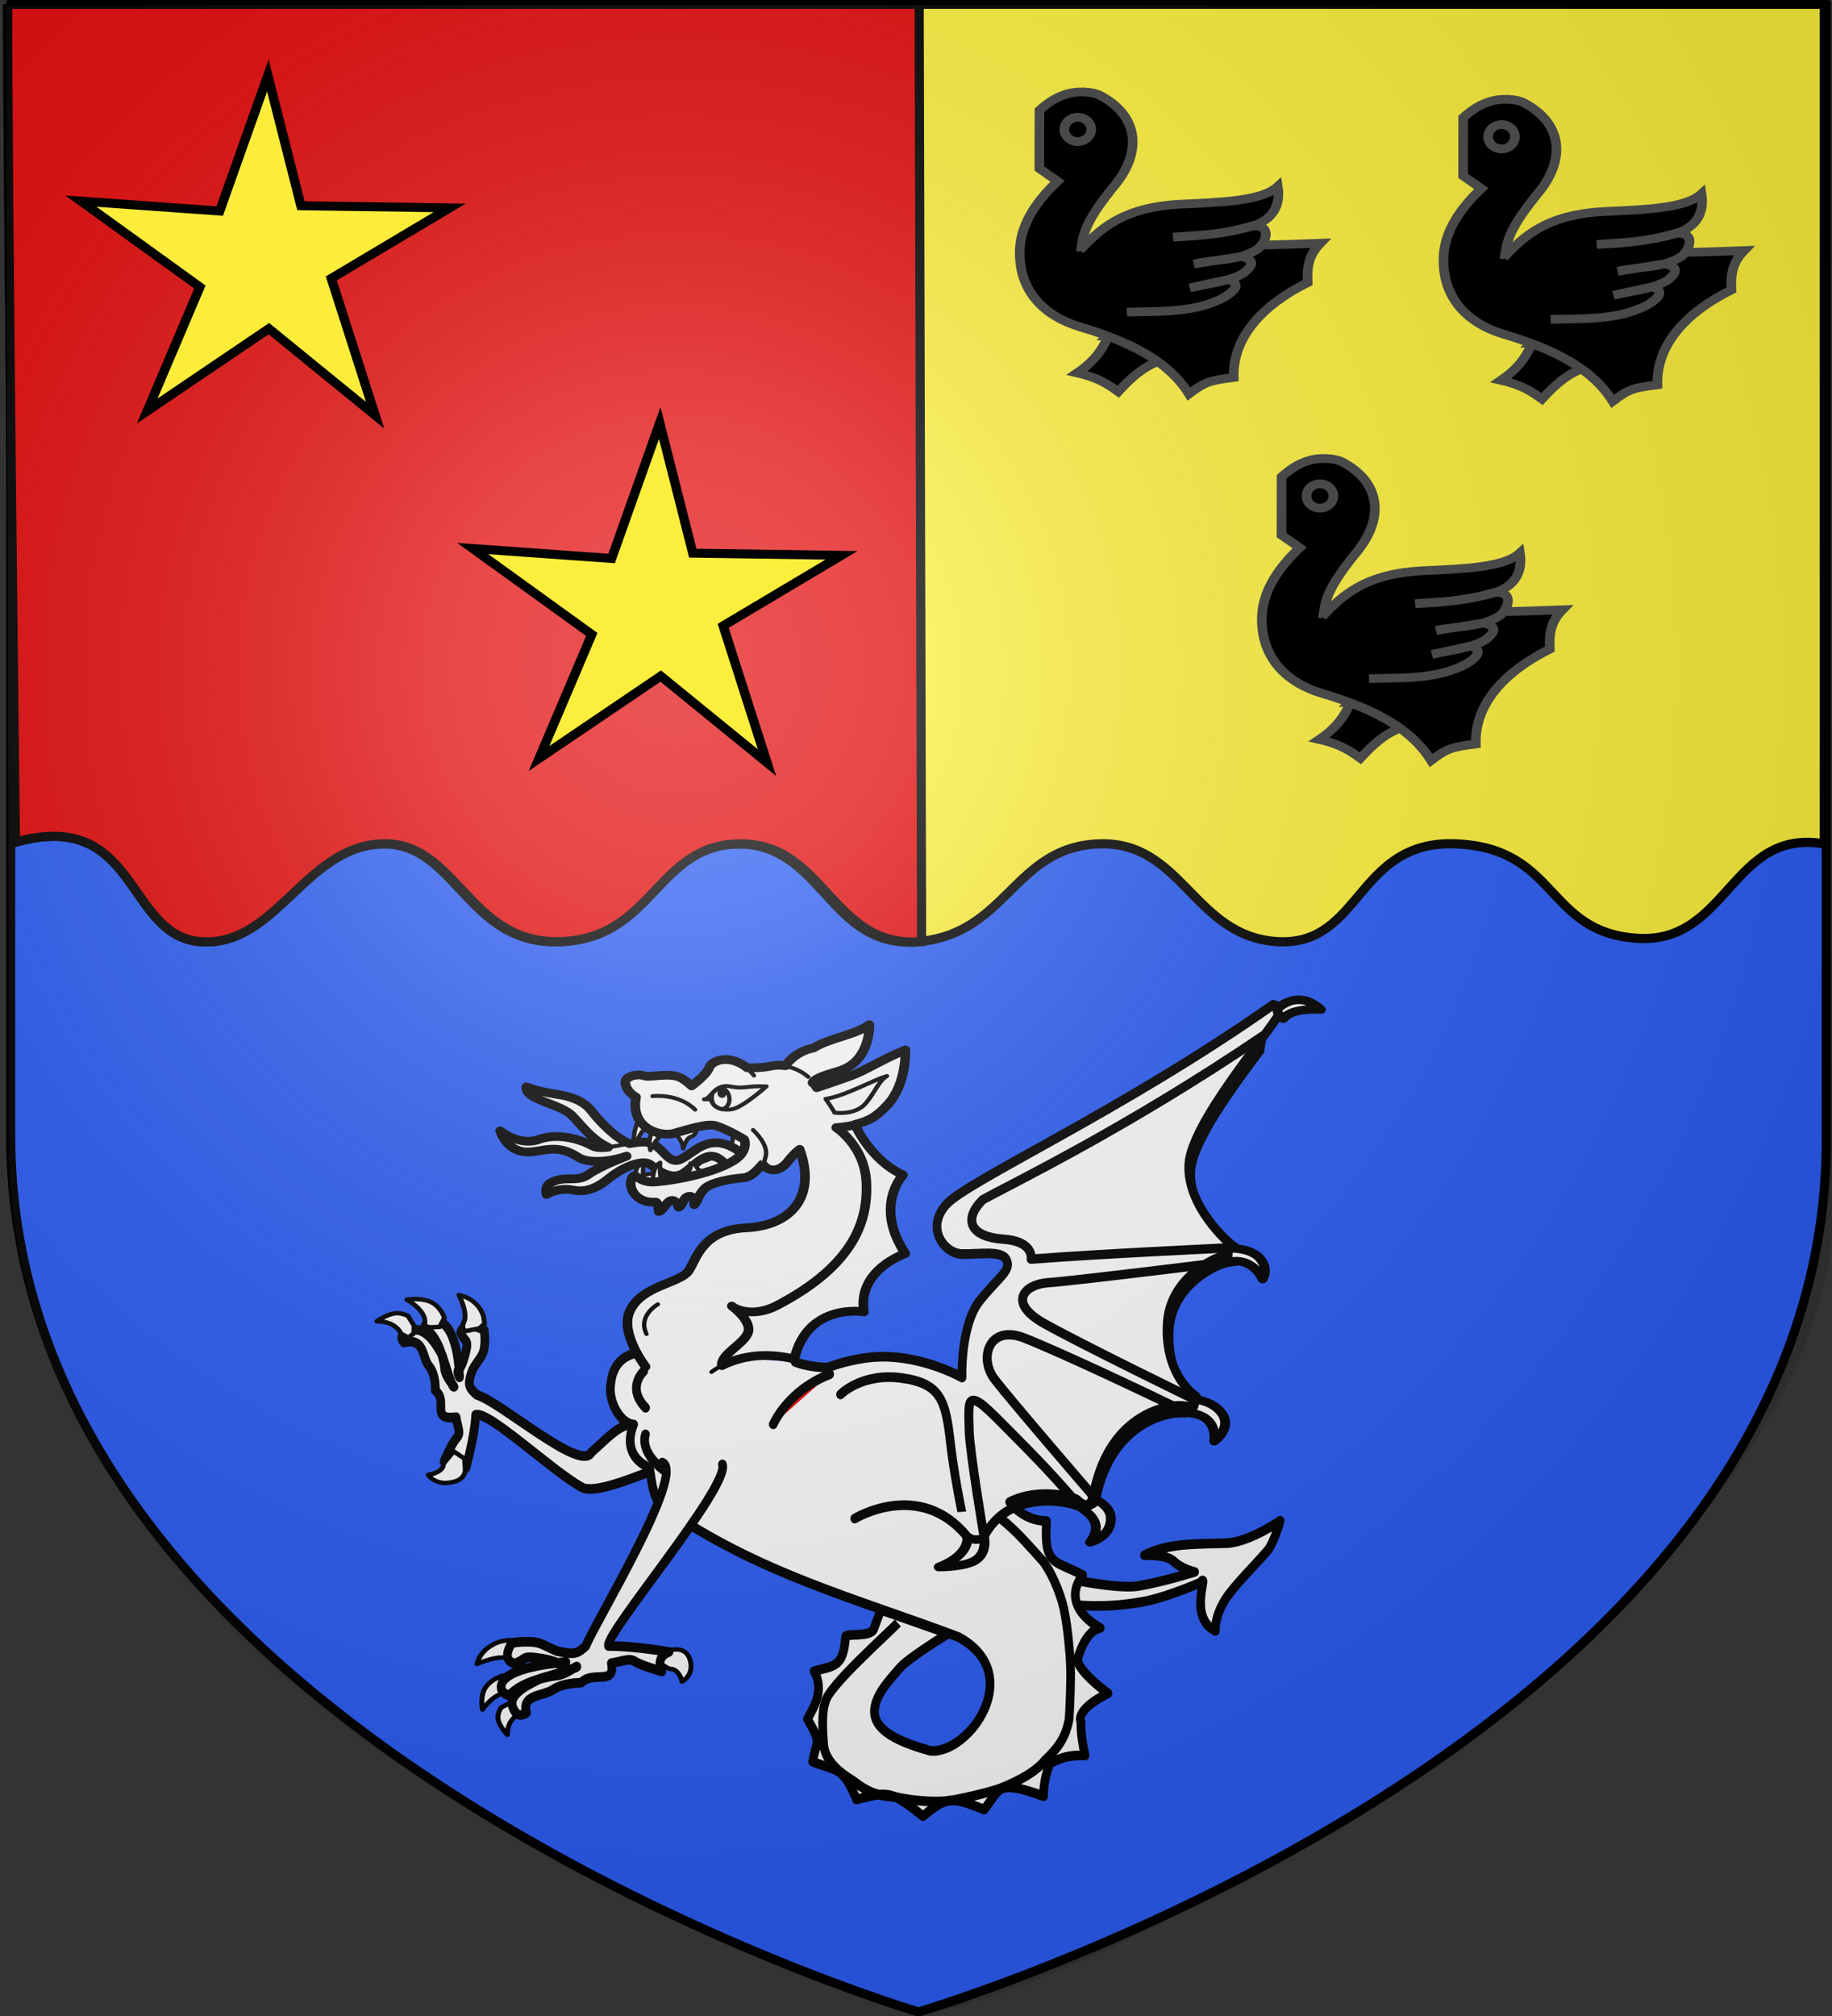 <svg xmlns="http://www.w3.org/2000/svg" xmlns:xlink="http://www.w3.org/1999/xlink" width="600" height="660" viewBox="-300 -300 600 660"><rect x="-300" y="-300" width="600" height="660" fill="#333333" stroke="none"/><radialGradient id="a" cx="221.445" cy="226.331" r="300" gradientTransform="matrix(1.353 0 0 1.349 -77.283 -84.357)" gradientUnits="userSpaceOnUse"><stop offset="0" stop-color="#fff" stop-opacity=".314"/><stop offset=".19" stop-color="#fff" stop-opacity=".251"/><stop offset=".6" stop-color="#6b6b6b" stop-opacity=".125"/><stop offset="1" stop-opacity=".125"/></radialGradient><g stroke="#000" stroke-width="3.007"><path fill="#2b5df2" d="M-.5 358.677s-300-88.5-298.5-288.5v-368.5h597v368.5c3.042 200.43-298.5 288.5-298.5 288.5z" transform="matrix(.996 0 0 1 1.303 0)"/><path fill="#fcef3c" d="M-300-298.612h597.368v274.887c-30.65-5.307-31.571 32.9-61.6 30.902-30.027-1.998-25.776-29.248-59.07-30.902s-31.31 33.557-59.07 32-31.262-33.219-59.071-32c-27.81 1.218-29.855 29.417-59.071 32s-31.286-31.83-59.07-32-28.496 30.83-59.071 32c-30.576 1.17-34.029-33.267-59.071-32-25.043 1.267-34.622 33.916-59.07 32-24.45-1.917-20.445-43.846-60.643-32.558 0 0-2.561-210.139-2.561-274.329z" transform="matrix(.996 0 0 1 1.303 0)"/><path fill="#e20909" d="M-300-298.612H-.268L.537 8.275c-29.319 2.582-31.396-31.83-59.278-32s-28.595 30.83-59.278 32-34.148-33.267-59.278-32-34.743 33.916-59.278 32-20.516-43.846-60.855-32.558c0 0-2.57-210.139-2.57-274.329z" transform="matrix(.996 0 0 1 1.303 0)"/></g><g stroke="#000" stroke-width=".822"><g fill="#e20909" stroke-width="2.827"><path fill="#fafafa" stroke-linecap="round" stroke-linejoin="round" d="M-513.935-249.04c-.07 1.199-2.213 7.323-3.294 8.637-3.863 4.693-8.22 8.824-11.808 13.568-4.756 6.288-3.878 11.204-3.878 11.204-9.58-3.537-2.775-17.817-5.785-13.803-3.613 1.606-12.068 5.276-18.234 6.642-13.938 3.089-21.822 2.178-38.419 2.125.979-1.429 2.6-2.8 5.105-3.975-1.336-1.667-3.884-4.218-4.935-5.31 11.246 1.857 29.656 4.088 36.362 2.67 7.89-1.668 18.052-5.187 18.052-5.187s-4.096-.55-6.839-2.625c-2.835-2.146-9.725-1.298-9.725-1.298 7.837-4.248 17.468-4.243 27.02-5.145 7.598-1.165 16.378-7.503 16.378-7.503" transform="matrix(1.005 .065 -.063 1.116 620.063 509.208)"/><path d="m-528.648-390.284-.44 4.129c-7.972 10.922-20.252 27.79-20.252 36.542 0 9.93 9.516 18.556 14.015 21.829-.517.05-42.69 4.253-64.35 7.075 0 0 .785-5.33-9.515-5.33-10.299 0-13.582-4.722-7.313-11.111 8.308-4.825 45.13-23.411 87.855-53.134zm-6.262 66.478c-.248.063-.486.126-.758.17-2.731.433-17.757 7.146-17.757 21.002 0 11.508 6.02 17.476 9.001 19.67v.018s-37.289-13.792-49.797-19.2c-12.509-5.408-7.209-11.111.562-12.012 7.77-.902 58.75-9.647 58.75-9.647zm-69.486 25.601c1.195.04 2.537.266 4.011.694 11.793 3.431 39.005 13.138 54.053 18.694-4.37-.433-24.068 3.002-27.858 27.065 0 0-29.45-27.23-35.122-33.146-4.963-5.176-3.444-13.585 4.916-13.307zm-37.445 14.508c.368-.002.744.008 1.125.019q.59.017 1.198.056c12.976.823 14.786 5.77 17.12 18.112 2.336 12.342 7.118 26.97 7.118 26.97s-41.332-1.261-62.739-2.128c-11.891-9.314 6.212-28.733 6.212-28.733 4.77-2.44 18.537-14.24 29.966-14.296zm26.023 5.35c2.294-.006 5.523 2.82 17.537 12.5 12.014 9.678 18.906 16.478 18.906 16.478-1-.793-12.718-2.98-21.915 1.877 0 0 2.04 2.392 5.846 3.829l-14.381 5.105s-6.185-24.486-6.775-30.574-.99-9.212.782-9.216z" transform="matrix(1.005 .065 -.063 1.116 620.063 509.208)"/><g stroke-linecap="round" stroke-linejoin="round"><path fill="#fafafa" d="M-738.807-256.057c-2.782 6.32-30.159-12.88-38.209-14.584-2.737-1.943-3.468-2.632-1.873-7.339 1.61-2.924 3.097-4.068 3.359-6.293.342-2.903-.34-5.458-.34-5.458-6.874-2.623-7.598 1.117-7.598 1.117 1.32 2.867 2.865 1.562 2.07 5.522s-1.634 4.962-1.634 4.962c-1.357.834.025 2.675.025 2.675s-1.133-14.113-7.496-15.973c-3.723-1.088-4.829 2.033-4.829 2.033 5.845 3.337 7.297 11.34 7.297 11.34.14 2.833 4.258 5.83 3.287 5.485-.681-.242-4.274-9.06-4.274-9.06-1.083-1.22-5.085-8.171-10.37-6.716s-2.278 3.742-2.278 3.742c6.71-1.787 5.996 3.878 8.467 6.356.977.98 2.407 2.868 2.605 7.136 4.554 2.853-1.309 8.886 7.195 7.37.703 3.11 2.051 4.438.566 6.099-1.486 1.66-3.642 7.073-3.642 7.073 5.676-2.105 7.222 1.45 7.222 1.45 2.43-10.579 2.201-15.687 2.201-15.687 4.267-1.386 26.596 15.5 35.908 19.226 5.499 2.2 24.541-7.742 32.754-10.186-6.37-2.445-14.314-4.567-18.764-9.047-4.068.963-7.645 5.32-11.649 8.757" transform="matrix(1.005 .065 -.063 1.116 620.063 509.208)"/><path fill="#fafafa" d="M-674.307-286.307c3.058.933 7.638 1.193 10.65 1.059 4.153-1.747 10.657-3.667 16.785-4.158 14.323-1.149 27.03 4.51 27.03 4.51s-1.563-15.314 4.445-22.891c6.01-7.577 9.792-9.444 7.734-12.474-1.777-2.616-9.14-.886-14.575-.725-5.486.162-12.275-6.714-5.993-14.074 6.282-7.361 55.222-30.606 102.575-64.673 0 0 6.764 1.637 2.165 2.469-2.95 5.775-26.622 33.625-26.622 45.749s14.2 22.303 16.113 23.17c1.912.866.274 2.381-2.457 2.814-2.732.433-17.749 7.144-17.749 21s8.739 19.698 10.377 20.565c1.638.865 1.091 3.681-3.279 3.249-4.37-.433-24.07 3-27.86 27.062-.273 1.733-.935 5.751-5.188 2.381-1.001-.793-12.715-2.985-21.912 1.872 0 0 4.363 5.17 12.304 4.877-.102 13.378 3.54 11.238 12.702 15.09-7.106 9.837 6.673 15.12 6.673 15.12-5.189 1.322-6.753 9.665-6.753 9.665s-.35 2.916 10.483 9.3c-11.058 5.825-8.176 9.02-8.176 9.02s-.252 3.005 1.882 9.564c-8.56.217-9.885 3.113-10.951 2.408 0 0-2.227 4.311-1.777 10.29-15.722-4.1-14.052-1.38-19.074 5.039-10.76-3.282-12.506-3.109-19.701 3.086-10.377-6.541-11.383-6.82-21.92-3.636-5.06-9.532-6.896-7.853-14.894-10.187.829-6.935 2.701-5.134-2.484-12.413 1.506-3.052 5.22-8.456 1.282-14.087 6.451-2.066 9.404-1.57 9.581-10.7.02-1.053 8.128-.216 8.992-2.737l1.968-5.746 22.321 5.642s-12.482 7.849-15.152 11.023c-2.67 3.175-5.36 6.14-6.601 9.187-2.483 6.093.125 11.078 18.162 14.418 12.566.205 29.806-24.399 6.873-33.825-33.683-9.278-66.36-14.787-98.452-32.503-3.82-2.35-4.218-10.123-5.02-11.15-7.404-2.544-7.368-8.253-5.817-12.304-4.328.03-8.907-6.426-8.14-11.68.543-9.891 10.845-9.666 10.845-9.666" transform="matrix(1.005 .065 -.063 1.116 620.063 509.208)"/><path fill="none" d="M-658.98-277.652s6.488-6.788 19.463-5.966 14.793 5.76 17.128 18.102 7.098 26.977 7.098 26.977" transform="matrix(1.005 .065 -.063 1.116 620.063 509.208)"/><path d="M-680.275-267.653s3.942-10.03 17.4-15.69" transform="matrix(1.005 .065 -.063 1.116 620.063 509.208)"/><path fill="#fafafa" d="M-652.086-241.638s20.306-12.874 36.796 3.1c1.6 1.55 4.442 1.926 5.599-.446 2.041-4.046 5.056-6.75 8.405-8.518" transform="matrix(1.005 .065 -.063 1.116 620.063 509.208)"/></g><path fill="none" d="M-636.201-211.955c-2.843 3.194-21.59 19.968-22.109 24.55-1.02 3.13-.255 8.8.255 12.32s3.568 7.04 9.938 9.973c5.097 3.128 8.155 4.106 14.525 4.106 5.606.782 13.506.978 18.603-.195 5.096-1.174 11.467-2.934 14.525-4.107s11.212-4.889 14.525-9.19c3.567-3.52 6.37-6.65 7.135-12.711 0-3.129-.044-10.931-.554-15.624s-1.74-11.362-2.759-14.881c-.957-4.12-4.077-10.56-7.9-14.862-4.226-3.73-9.428-8.604-14.525-11.733" transform="matrix(1.005 .065 -.063 1.116 620.063 509.208)"/></g><g fill="#fafafa" stroke-linecap="round" stroke-linejoin="round" stroke-width="4.939"><path d="M-216.56 17.318s9.28-11.615 21.08-.434c0 0-14.478-.268-18.409 6.595-.587 1.025-4.698-4.051-2.672-6.161M-233.242 158.776s9.331-.802 14.116 4.493c3.04 3.364 3.984 7.985 2.166 12.2 0 0-5.386-12.227-16.463-8.822-1.914.587-2.69-7.48.18-7.871M-250.979 255.995c16.377-.519 14.504 15.387 14.504 15.387s8.794-8.24 2.994-16.48c-5.163-7.338-14.592-7.09-14.592-7.09s2.045 5.06-2.906 8.183M-301.766 314.469c6.438 4.282 12.236 9.81 6.239 20.252 0 0 10.992-4.094 9.593-15.56-.758-6.215-7.857-9.421-7.857-9.421s-1.023 4.541-7.975 4.729M-356.96 335.992s2.494 10.207-13.396 18.733c0 0 14.015-.869 18.916-6.046 4.843-5.116 2.876-12.712 2.876-12.712s-4.08 3.15-8.396.025" transform="matrix(.654 .042 -.032 .562 261.004 29.232)"/></g><path fill="none" stroke-linecap="round" stroke-linejoin="round" stroke-width="2.467" d="M33.992 177.647s-3.908-22.387-4.082-27.901c-.174-5.515-.34-8.344 1.153-8.254 1.932.116 4.495 2.82 14.098 12.168 9.602 9.348 15.051 15.836 15.051 15.836M64.708 167.624s-23.361-26.07-27.824-31.696c-4.461-5.626-1.557-14.602 8.19-10.893 9.749 3.709 32.157 13.884 44.534 19.678M91.42 141.101s-30.663-14.383-40.909-19.91-5.474-10.391 1.118-10.795 49.989-5.603 49.989-5.603M101.614 101.18s-36.204 1.6-54.706 3.013c0 0 .939-4.76-7.734-5.301s-11.188-4.975-5.569-10.4c7.252-3.91 39.261-18.705 76.82-43.232" transform="matrix(1.193 0 0 1.239 -18.251 -16.86)"/><g fill="#fafafa" stroke-width="2.827"><g stroke-linecap="round" stroke-linejoin="round"><path d="M223.988 150.617s27.753-2.404 42.42-5.898c14.667-3.495 23.693-9.611 24.144-15.29.452-5.68 7.22-2.185 7.22-2.185l4.74 6.335-7.673 16.6-32.267 8.956-27.98 2.185-10.154-5.68z" transform="matrix(.503 -.041 .054 .458 -213.138 25.413)"/><path d="M224.355 151.827s1.09-9.888 7.491-11.733c0 0-3.132 9.624-1.635 14.898 1.39 4.892-1.225.924-1.225.924zM231.982 109.637s-5.992 8.174-5.584 20.172c0 0 4.903-11.735 10.488-13.976z" transform="matrix(.503 -.041 .054 .458 -213.138 25.413)"/><path stroke-width="6.221" d="M284.224 147.646c-9.1-14.682-18.199-2.937-27.299 2.936s-17.694-3.67-21.486-7.586c-3.792-3.915-16.429-.978-28.056 7.586s-18.705 7.586-24.266 5.873c-8.952-2.757-16.936 1.712-16.936 1.712s-1.01-5.873 3.791-8.075c10.147-4.652 16.178 1.712 24.773-3.67 8.594-5.384 26.035-10.768 26.035-10.768-11.375 3.181-25.53 3.181-31.596-2.201-12.133-10.766-21.991-5.873-31.09-6.361-14.657-.788-16.935-16.64-16.935-16.64s11.122 12.235 24.266 8.32 27.396 2.71 33.87 7.585c2.236 1.682 5.946 2.082 10.222 1.943-9.71-5.82-16.414-18.466-20.838-24.455-6.854-9.278-29.574-13.948-27.3-23.002 0 0 5.308 3.426 20.98 7.586 6.342 1.684 14.707 5.458 18.835 12.68 4.52 7.902 12.914 20.496 22.315 25.868 4.6-.47 8.817-.7 11.678.115 8.594 2.447 10.363 13.213 16.43 14.436 6.066 1.223 15.165-10.277 26.035-10.277 10.869 0 18.705 10.522 18.705 10.522l-3.557 5.2-7.279 2.128z" transform="matrix(.503 -.041 .054 .458 -213.138 25.413)"/><path d="M235.524 156.706s.681-12.263 6.401-14.503c0 0-2.042 9.756 0 14.503l-5.039.923zM254.455 155.915s7.763-6.198 6.946-11.472c0 0 2.452 0 3.54 2.9 1.608 4.28 6.948 4.484 6.948 4.484l-2.86 3.56zM240.427 118.47s-4.903 4.087-3.95 14.372c0 0 5.584-9.757 11.304-11.999l-2.996-2.109zM254.413 123.264s3.715 5.409 3.404 10.38c0 0 2.424-7.303 6.029-8.045 3.919-.806 4.607-6.923 4.607-6.923l-11.52.615z" transform="matrix(.503 -.041 .054 .458 -213.138 25.413)"/><path stroke-width="6.221" d="M216.948 285.792s-13.94-24.684-6.123-39.819c9.362-18.124 34.903-16.907 41.404-25.793 6.12-8.365 11.887-27.893 40.33-26.848 28.445 1.046 47.892-17.638 40.331-52.492-2.993 2.109-6.332 5.266-8.393 7.734-5.944 7.118-13.505 6.98-16.576.479-2.734 2.557-7.581 8.69-13.584 8.69-7.324 0-21.494 1.025-26.377 5.987-4.882 4.963-4.391 7.811-7.32 10.175 0 0 1.458-6.388-2.692-6.151-4.15.236-4.637 6.145-7.567 7.091 0 0-.488-5.195-3.906-5.195s-6.343 7.092-9.273 7.092c0 0 .721-6.86-1.232-6.86-12.94 0-17.522-12.656-13.127-18.801 2.779-3.887 2.919 4.486 14.64 4.486 19.531 0 50.702-5.412 58.015-15.552 3.802-5.27 2.34-9.383 2.34-9.383s-9.638-7.957-17.138-11.33c-5.406-2.431-18.408 1.052-27.82 2.985-8.884 1.824-27.886-6.144-21.538-27.887 0 0-5.739-3.84-5.912-10.571-.116-4.47 8.162-6.401 13.232-3.843 2.713 1.369 15.898-.93 22.207 2.903 3.393 2.062 7.109 6.81 7.109 6.81s10.507-6.86 12.704-11.824c1.533-3.462 7.736-6.41 14.884-4.143 3.098.983 6.373 2.946 9.522 6.27 0 0 8.285 1.308 15.626.231 2.602-.381 5.855-.293 9.308.594 0 0 6.756-9.402 19.444-10.95 11.673-6.302 27.992-6.76 37.832-13.276 0 0-1.723 25.512-22.294 30.823-7.769 2.005-16.221 3.282-18.81 7.042 2.384 2.72.518-.532 2.322 3.694 0 0 11.798-3.096 22.295-6.168s21.154-9.702 37.832-15.42c0 0-1.692 24.193-15.626 37.683-5.777 5.593-10.975 10.211-22.242 12.089 0 0-1.31 26.106 18.758 38.64 0 0-18.872 14.496-2.041 50.216 0 0-31.806 7.34-30.512 37.42 0 0-44.417-.256-43.27 33.172" transform="matrix(.503 -.041 .054 .458 -213.138 25.413)"/><path stroke-width="6.221" d="M313.436 289.023c12.946-39.48 48.55-29.453 48.55-29.453-1.294-30.08 31.073-38.854 31.073-38.854-16.832-35.72 4.53-55.773 4.53-55.773-20.067-12.532-27.095-38.25-27.095-38.25-3.492.582-7.564.9-12.416.9 0 0 16.893 14.55 15.31 40.221-1.583 25.672-12.443 57.494-67.286 82.38-12.666 5.747-24.144 2.68-28.894-2.3 0 0 12.271 11.878 8.313 19.925-3.96 8.047-19.28 13.615-19.28 21.66 9-3.945 25.864-8.4 47.195-.456" transform="matrix(.503 -.041 .054 .458 -213.138 25.413)"/><path d="M223.044 126.976c-4.61.47-9.601 1.18-13.994 1.323M259.059 293.41s2.549-1.897 7.183-3.93M307.641 149.405c1.684-2.016 2.442-4.339 3.029-6.445 2.231-8.027-6.37-18.498-6.37-18.498M304.817 80.348c2.686 2.836 4.151 5.672 4.151 5.672M343.896 90.063c-4.388-5.003-9.465-7.686-14.154-8.89M275.033 99.902c4.134.529 8.112-10.664 17.797-7.615 9.512 2.994 9.643.195 23.387 2.066 0 0-16.046 12.945-23.387 14.09-5.368.839-11.836-1.145-13.224-6.96-.393-1.644-2.68-1.39-4.573-1.581M394.76 93.981c-8.45 1.673-28.84 11.89-41.308 12.643 0 0 4.602 9.1 4.602 10.232 0 0 12.858 3.394 20.65-4.527 6.653-6.762 10.212-15.33 16.057-18.348" transform="matrix(.503 -.041 .054 .458 -213.138 25.413)"/></g><path d="M285.733 92.624c-.034 0-.066.006-.098.006-1.75.787-3.242 2.004-4.569 3.222-.658 1.238-1.046 2.746-1.046 4.377 0 1.607.377 3.094 1.014 4.322 1.144 1.538 2.768 2.62 4.606 3.276.031 0 .061.006.092.006 3.155 0 5.712-3.405 5.712-7.606 0-4.2-2.556-7.604-5.71-7.604zm1.688 5.894c-.7.239-1.53-.307-1.853-1.22s-.016-1.846.685-2.086c.701-.238 1.53.307 1.854 1.22.323.913.015 1.846-.686 2.086z" transform="matrix(.503 -.041 .054 .458 -213.138 25.413)"/><g stroke-linecap="round" stroke-linejoin="round"><path d="M268.44 106.71c-9.703-12.887-26.4-12.013-26.4-12.013M229.622 242.39s-14.025 6.788-9.562 20.365" transform="matrix(.503 -.041 .054 .458 -213.138 25.413)"/></g><path stroke-linecap="round" stroke-linejoin="round" d="M-723.31-280.727s-5.444 5.076 1.28 10.66M-721.576-262.3s-1.948 5.117 6.774 10.246" transform="matrix(1.005 .065 -.063 1.116 620.063 509.208)"/><g stroke-linecap="round" stroke-linejoin="round"><path d="m87.193 349.744-5.523 8.348s1.091 5.043-8.39 7.641c0 0 4.742 7.425 15.597 3.118 5.982-2.373 5.668-7.602 5.668-7.602l-.829-7.346zM57.396 279.234l-4.394-2.116s-3.259-7.868-14.504-6.948c0 0 5.772-5.181 10.839-5.97 3.308-.515 7.005 1.23 7.005 1.23l3.778 5.947.21 4.808zM100.913 267.317l-.811-4.425s-2.842-10.875-14.942-12.78c0 0 5.855 10.926 3.816 16.62-2.038 5.694 1.715 5.902 1.715 5.902l7.387-2.186zM55.15 255.153s9.444-2.388 15.437 1.285c4.958 3.038 6.902 8.773 6.902 8.773l-2.423 5.942-5.753.686-2.79-.666-.234-2.559s.839-6.782-11.14-13.46M210.559 474.574l8.532 4.73s5.227-1.435 7.753 7.56c0 0 7.749-5.15 3.48-15.35-2.352-5.622-7.76-4.926-7.76-4.926l-7.6 1.352zM137.233 508.728l-2.26 4.418s-8.18 3.746-7.417 14.577c0 0-5.255-5.207-5.986-10.06-.478-3.168 1.387-6.881 1.387-6.881l6.205-4.107 4.97-.564zM125.645 467.437l-4.585 1.117s-11.28 3.568-13.45 15.439c0 0 11.385-6.492 17.233-4.941 5.847 1.55 6.124-2.104 6.124-2.104l-2.135-6.997zM112.321 512.705s-2.31-8.975 1.583-15.06c3.22-5.032 9.177-7.345 9.177-7.345l6.097 1.905.614 5.524-.735 2.754-2.647.418s-6.991-.305-14.089 11.804" transform="matrix(.564 .036 -.029 .513 -190.46 -7.401)"/></g><path stroke-linecap="round" stroke-linejoin="round" d="M-715.59-254.363c8.017 2.551-19.19 48.52-21.473 55.037-2.497 2.317-3.378 2.95-9.29 2.035-3.663-1.06-5.081-2.153-7.884-2.195-3.657-.055-6.892.677-6.892.677-3.422 5.652 1.284 5.947 1.284 5.947 3.64-1.261 2.018-2.39 7-2.055s6.234.925 6.234.925c1.029 1.015 3.375-.22 3.375-.22s-17.824 1.955-20.276 7.144c-1.434 3.036 2.485 3.68 2.485 3.68 4.307-4.888 14.426-6.639 14.426-6.639 3.578-.322 7.426-3.815 6.975-3.018-.316.558-11.5 4.069-11.5 4.069-1.556.95-10.393 4.647-8.645 8.732 1.748 4.086 4.683 1.529 4.683 1.529-2.143-5.192 4.992-5.049 8.16-7.196 1.25-.848 3.658-2.124 9.045-2.6 3.675-3.828 11.188.374 9.417-6.262 3.934-.79 5.633-1.96 7.703-.905s8.864 2.362 8.864 2.362c-2.562-4.348 1.948-5.84 1.948-5.84-13.306-1.138-19.753-.575-19.753-.575-1.678-3.282 36.603-48.906 33.656-55.24" transform="matrix(1.005 .065 -.063 1.116 620.063 509.208)"/></g></g><path fill="url(#a)" fill-rule="evenodd" d="M301.39 659.89c24.364 8.798 313.03-127.005 299.804-275.807L599.89 3.566h-597L3.87 385.81C15.83 568.888 251.095 640.106 301.39 659.89" transform="translate(-300.846 -301.89)"/><path id="b" fill="#fcef3c" stroke="#000" stroke-width="2.583" d="m-200.348-198.26 14.577-35.64-32.914-24.688 38.399 2.851 13.309-38.932 9.155 37.4 41.139.627-32.74 20.264 12.116 39.32-29.39-24.877z" opacity=".99" transform="matrix(1.184 0 0 1.139 -14.582 60.378)"/><use xlink:href="#b" transform="translate(128.348 113.74)"/><g id="c" stroke="#484948" stroke-width="5.017" transform="matrix(.628 0 0 .569 110.311 -151.855)"><path d="M51 143.5c-3.7 10.2-9.6 16.6-16.3 21.6 11 2.7 16.2 6.7 21.4 10.8 6.1-7.3 12.5-14.1 21.6-17.7v-14.4h-27z"/><path d="M15 14c4.1-4.1 8.11-7 12.4-8.7 7.1-3 15.6-1.9 19 0C66.8 17 68.6 37.7 54.4 57 40.1 76.3 38 83.8 36.9 92.7c39.3 0 79.5-.3 124.6-2.2-6.2 7-7 13.7-6.6 22.6-22.6 12.4-39.2 30.7-38.6 54.6-12.3 1.8-14.7 2.3-23.34 9.5-9.8-17.4-28.1-29.2-56.8-38.6-17.7-5.8-32.2-19.8-31.4-44.4.5-15 9-28.3 19.7-39.4l-9.5-7.3z"/><circle cx="35" cy="25" r="7"/><path d="M36.1 94.5C46.2 83 57.79 69.6 89.1 68c20.6-1.1 41.8-1.7 50.2-10.2 1.6 11.3-2.9 19.2-13.1 22.8-13.9 4.4-27.3 5.6-41.5 6.4 12.9-1.3 23.9-.8 41.5-6.6 10.3-.2 7.1 9 2.9 13.2-9.5 7.2-22.3 5.9-33.5 8.8l24.8-4.3c8.1 2.3 5 5.9 1.4 9.3-7 5.1-18.6 6.2-28.4 8.8l20.3-4.9c7.2 2.9 2.5 7-2.8 10.6-15.6 8.9-33.7 7.6-50.3 8.2"/></g><use xlink:href="#c" transform="translate(-79.304 -120)"/><use xlink:href="#c" transform="translate(59.478 -117.597)"/></svg>